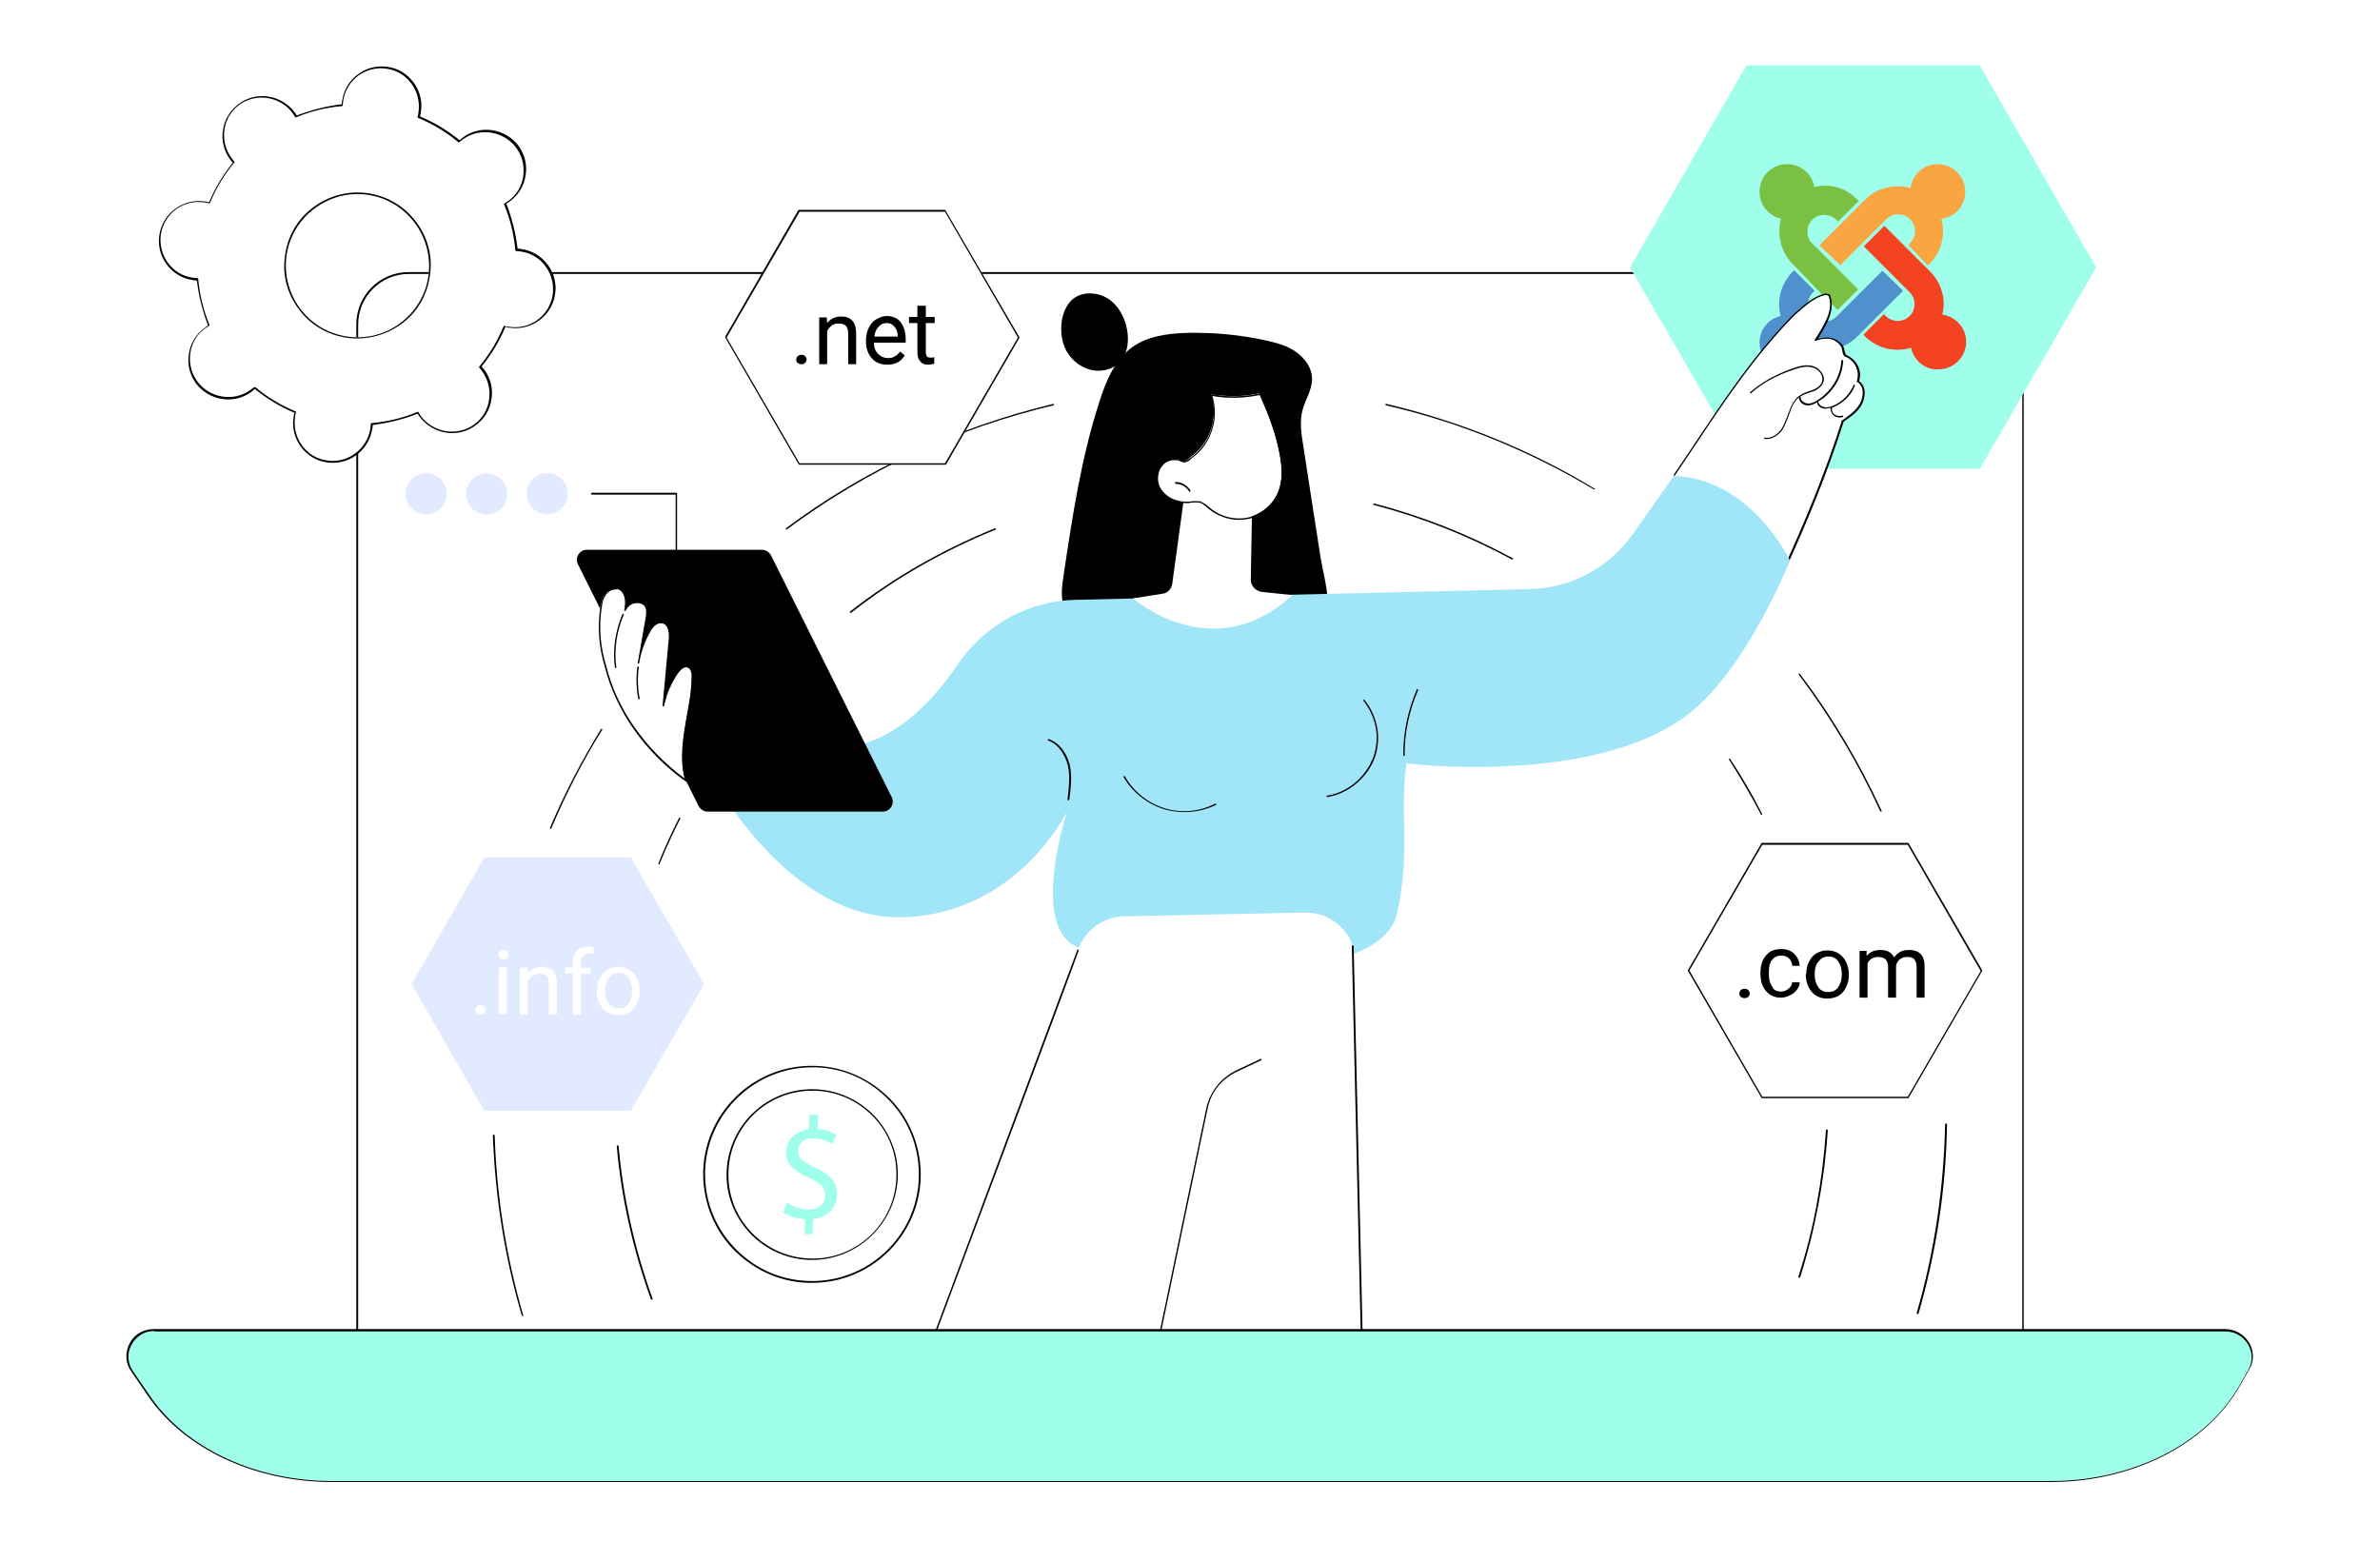 <?xml version="1.0" encoding="UTF-8"?>
<svg xmlns="http://www.w3.org/2000/svg" xmlns:xlink="http://www.w3.org/1999/xlink" version="1.1" id="Layer_1" x="0px" y="0px" viewBox="0 0 509 334" style="enable-background:new 0 0 509 334;" xml:space="preserve">
<style type="text/css">
	.st0{fill:#FFFFFF;}
	.st1{fill:#9FFFEB;}
	.st2{fill:#E2EAFF;}
	.st3{fill:#7AC143;}
	.st4{fill:#F9A541;}
	.st5{fill:#F44321;}
	.st6{fill:#5091CD;}
	.st7{fill:#A1E5F8;}
</style>
<g>
	<g>
		<path class="st0" d="M432.6,288.4H76.4v-219c0-6.1,4.9-11,11-11h334.2c6.1,0,11,4.9,11,11V288.4z"></path>
		<path d="M432.6,288.6H76.4c-0.1,0-0.2-0.1-0.2-0.2v-219c0-6.2,5-11.2,11.2-11.2h334.2c6.2,0,11.2,5,11.2,11.2v219    C432.8,288.5,432.7,288.6,432.6,288.6z M76.6,288.3h355.9V69.4c0-6-4.9-10.8-10.8-10.8H87.4c-6,0-10.8,4.9-10.8,10.8V288.3z"></path>
	</g>
	<g>
		<path class="st1" d="M438.6,316.8H70.9c-16.3,0-31.2-6.9-38.9-18.1l-3.7-5.4c-2.6-3.8,0.1-8.9,4.7-8.9h443c4.4,0,7.1,4.7,4.9,8.5    l-2,3.5C471.8,308.9,456,316.8,438.6,316.8z"></path>
		<path d="M438.6,317H70.9c-16.3,0-31.3-7-39.1-18.2l-3.7-5.4c-1.3-1.8-1.4-4.1-0.4-6c1-2,3-3.1,5.2-3.1h443c2.1,0,4,1.1,5.1,2.9    c1.1,1.8,1.1,4,0,5.8l-2,3.5C471.9,309,456,317,438.6,317z M33,284.7c-2.1,0-3.9,1.1-4.9,3c-1,1.8-0.8,4,0.4,5.7l3.7,5.4    c7.7,11.1,22.6,18,38.8,18h367.6c17.3,0,33.1-7.9,40.2-20.2l2-3.5c1-1.7,1-3.8,0-5.5c-1-1.7-2.8-2.8-4.8-2.8H33z"></path>
	</g>
</g>
<g>
	<g>
		<path d="M144.7,128.7c-0.1,0-0.2-0.1-0.2-0.2v-22.7h-17.9c-0.1,0-0.2-0.1-0.2-0.2c0-0.1,0.1-0.2,0.2-0.2h18c0.1,0,0.2,0.1,0.2,0.2    v22.9C144.9,128.6,144.8,128.7,144.7,128.7z"></path>
	</g>
	<g>
		
			<ellipse transform="matrix(1.008294e-03 -1 1 1.008294e-03 -14.559 196.711)" class="st2" cx="91.2" cy="105.6" rx="4.4" ry="4.4"></ellipse>
		
			<ellipse transform="matrix(1.008294e-03 -1 1 1.008294e-03 -1.626 209.657)" class="st2" cx="104.1" cy="105.6" rx="4.4" ry="4.4"></ellipse>
		
			<ellipse transform="matrix(1.008294e-03 -1 1 1.008294e-03 11.307 222.603)" class="st2" cx="117.1" cy="105.6" rx="4.4" ry="4.4"></ellipse>
	</g>
</g>
<g>
	<polygon class="st1" points="423.4,14 373.5,14 348.6,57.2 373.5,100.3 423.4,100.3 448.3,57.2  "></polygon>
</g>
<g>
	<path d="M410.1,281.1C410.1,281.1,410.1,281,410.1,281.1c-0.1,0-0.2-0.1-0.2-0.2c3.8-13.1,5.8-26.7,6.1-40.4c0-0.1,0.1-0.2,0.2-0.2   c0,0,0,0,0,0c0.1,0,0.2,0.1,0.2,0.2c-0.2,13.7-2.3,27.4-6.1,40.5C410.3,281,410.2,281.1,410.1,281.1z"></path>
	<path d="M402.3,173.6c-0.1,0-0.1,0-0.2-0.1c-4.7-10.3-10.6-20.1-17.4-29.2c-0.1-0.1,0-0.2,0-0.2c0.1-0.1,0.2,0,0.2,0   c6.9,9.1,12.7,18.9,17.5,29.3C402.5,173.4,402.5,173.5,402.3,173.6C402.4,173.6,402.4,173.6,402.3,173.6z"></path>
	<path d="M340.9,104.7C340.8,104.7,340.8,104.7,340.9,104.7c-13.9-8.3-28.8-14.4-44.5-18c-0.1,0-0.1-0.1-0.1-0.2   c0-0.1,0.1-0.1,0.2-0.1c15.7,3.7,30.6,9.7,44.5,18.1c0.1,0,0.1,0.1,0.1,0.2C341,104.7,340.9,104.7,340.9,104.7z"></path>
	<path d="M168.2,113.3c-0.1,0-0.1,0-0.1-0.1c-0.1-0.1,0-0.2,0-0.2c8.4-6.3,17.5-11.7,27-16.1c9.6-4.5,19.8-8,30.1-10.5   c0.1,0,0.2,0,0.2,0.1c0,0.1,0,0.2-0.1,0.2C204.6,91.6,185.4,100.5,168.2,113.3C168.3,113.3,168.2,113.3,168.2,113.3z"></path>
	<path d="M117.8,177.3C117.8,177.3,117.8,177.3,117.8,177.3c-0.1,0-0.2-0.1-0.2-0.2c3.1-7.3,6.8-14.4,10.9-21.1   c0-0.1,0.1-0.1,0.2-0.1c0.1,0,0.1,0.2,0.1,0.2c-4.2,6.7-7.8,13.8-10.9,21.1C117.9,177.3,117.9,177.3,117.8,177.3z"></path>
	<path d="M111.8,281.5c-0.1,0-0.1,0-0.2-0.1c-3.7-12.5-5.7-25.5-6.2-38.5c0-0.1,0.1-0.2,0.2-0.2c0.1,0,0.2,0.1,0.2,0.2   c0.4,13.1,2.5,26,6.1,38.5C112,281.4,112,281.5,111.8,281.5C111.9,281.5,111.8,281.5,111.8,281.5z"></path>
	<path d="M384.8,273.3C384.8,273.3,384.8,273.3,384.8,273.3c-0.1,0-0.2-0.1-0.2-0.2c3.3-10.1,5.2-20.7,5.9-31.3   c0-0.1,0.1-0.2,0.2-0.2c0.1,0,0.2,0.1,0.2,0.2c-0.7,10.7-2.7,21.3-5.9,31.4C385,273.3,384.9,273.3,384.8,273.3z"></path>
	<path d="M376.7,174.3c-0.1,0-0.1,0-0.1-0.1c-2.1-4-4.4-7.9-6.8-11.7c-0.1-0.1,0-0.2,0-0.2c0.1-0.1,0.2,0,0.2,0   c2.5,3.8,4.8,7.7,6.8,11.7C376.9,174.2,376.9,174.3,376.7,174.3C376.8,174.3,376.7,174.3,376.7,174.3z"></path>
	<path d="M323.4,119.7C323.4,119.7,323.4,119.7,323.4,119.7c-9.4-5.1-19.3-9-29.6-11.7c-0.1,0-0.1-0.1-0.1-0.2s0.1-0.1,0.2-0.1   c10.3,2.7,20.2,6.6,29.6,11.7c0.1,0,0.1,0.1,0.1,0.2C323.5,119.7,323.5,119.7,323.4,119.7z"></path>
	<path d="M181.9,131.1c0,0-0.1,0-0.1-0.1c-0.1-0.1,0-0.2,0-0.2c9.5-7.4,19.9-13.3,31-17.8c0.1,0,0.2,0,0.2,0.1c0,0.1,0,0.2-0.1,0.2   c-11.1,4.5-21.5,10.4-30.9,17.8C182,131,181.9,131.1,181.9,131.1z"></path>
	<path d="M141,184.9C141,184.9,141,184.9,141,184.9c-0.1,0-0.2-0.1-0.2-0.2c1.3-3.3,2.8-6.5,4.4-9.7c0-0.1,0.1-0.1,0.2-0.1   c0.1,0,0.1,0.1,0.1,0.2c-1.6,3.1-3.1,6.4-4.4,9.6C141.1,184.9,141.1,184.9,141,184.9z"></path>
	<path d="M139.4,278c-0.1,0-0.1,0-0.2-0.1c-3.8-10.5-6.3-21.5-7.3-32.7c0-0.1,0.1-0.2,0.2-0.2c0.1,0,0.2,0.1,0.2,0.2   c1,11.2,3.5,22.2,7.3,32.7C139.6,277.9,139.5,278,139.4,278C139.4,278,139.4,278,139.4,278z"></path>
</g>
<g>
	<g>
		<polygon class="st0" points="202.2,45 170.9,45 155.2,72.1 170.9,99.3 202.2,99.3 217.9,72.1   "></polygon>
		<path d="M202.2,99.4h-31.3c-0.1,0-0.1,0-0.1-0.1l-15.7-27.1c0-0.1,0-0.1,0-0.2L170.7,45c0-0.1,0.1-0.1,0.1-0.1h31.3    c0.1,0,0.1,0,0.1,0.1L218,72.1c0,0.1,0,0.1,0,0.2l-15.7,27.1C202.3,99.4,202.3,99.4,202.2,99.4z M171,99.1h31.1l15.6-26.9    l-15.6-26.9H171l-15.6,26.9L171,99.1z"></path>
	</g>
	<g>
		<path d="M170.3,76.9c0-0.3,0.1-0.5,0.3-0.7c0.2-0.2,0.4-0.3,0.8-0.3c0.4,0,0.6,0.1,0.8,0.3c0.2,0.2,0.3,0.4,0.3,0.7    c0,0.3-0.1,0.5-0.3,0.7c-0.2,0.2-0.4,0.3-0.8,0.3c-0.4,0-0.6-0.1-0.8-0.3C170.3,77.5,170.3,77.2,170.3,76.9z"></path>
		<path d="M176.8,67.8l0.1,1.3c0.8-1,1.8-1.4,3-1.4c2.1,0,3.2,1.2,3.2,3.6v6.6h-1.7v-6.6c0-0.7-0.2-1.3-0.5-1.6    c-0.3-0.3-0.8-0.5-1.5-0.5c-0.6,0-1,0.1-1.5,0.4c-0.4,0.3-0.7,0.7-1,1.2v7.1h-1.7v-10H176.8z"></path>
		<path d="M189.8,78c-1.4,0-2.5-0.4-3.3-1.3c-0.8-0.9-1.3-2.1-1.3-3.6v-0.3c0-1,0.2-1.9,0.6-2.7c0.4-0.8,0.9-1.4,1.6-1.8    c0.7-0.4,1.4-0.7,2.2-0.7c1.3,0,2.3,0.4,3,1.3c0.7,0.9,1.1,2.1,1.1,3.7v0.7h-6.8c0,1,0.3,1.8,0.9,2.4c0.6,0.6,1.3,0.9,2.1,0.9    c0.6,0,1.1-0.1,1.5-0.4c0.4-0.2,0.8-0.6,1.1-1l1,0.8C192.7,77.4,191.4,78,189.8,78z M189.6,69.1c-0.7,0-1.3,0.3-1.7,0.8    c-0.5,0.5-0.8,1.2-0.9,2.1h5v-0.1c0-0.9-0.3-1.5-0.7-2C190.8,69.3,190.3,69.1,189.6,69.1z"></path>
		<path d="M198,65.4v2.4h1.9v1.3H198v6.2c0,0.4,0.1,0.7,0.2,0.9c0.2,0.2,0.4,0.3,0.8,0.3c0.2,0,0.5,0,0.8-0.1v1.4    c-0.4,0.1-0.9,0.2-1.3,0.2c-0.8,0-1.3-0.2-1.7-0.7c-0.4-0.5-0.6-1.1-0.6-2v-6.2h-1.8v-1.3h1.8v-2.4H198z"></path>
	</g>
</g>
<g>
	<polygon class="st2" points="134.9,183.4 103.6,183.4 88,210.5 103.6,237.6 134.9,237.6 150.6,210.5  "></polygon>
	<g>
		<path class="st0" d="M101.7,216c0-0.3,0.1-0.5,0.3-0.7c0.2-0.2,0.4-0.3,0.8-0.3c0.4,0,0.6,0.1,0.8,0.3c0.2,0.2,0.3,0.4,0.3,0.7    c0,0.3-0.1,0.5-0.3,0.7c-0.2,0.2-0.4,0.3-0.8,0.3c-0.4,0-0.6-0.1-0.8-0.3C101.7,216.5,101.7,216.3,101.7,216z"></path>
		<path class="st0" d="M106.6,204.2c0-0.3,0.1-0.5,0.3-0.7c0.2-0.2,0.4-0.3,0.8-0.3s0.6,0.1,0.8,0.3c0.2,0.2,0.3,0.4,0.3,0.7    s-0.1,0.5-0.3,0.7c-0.2,0.2-0.4,0.3-0.8,0.3s-0.6-0.1-0.8-0.3C106.7,204.7,106.6,204.5,106.6,204.2z M108.4,216.9h-1.7v-10h1.7    V216.9z"></path>
		<path class="st0" d="M112.8,206.9l0.1,1.3c0.8-1,1.8-1.4,3-1.4c2.1,0,3.2,1.2,3.2,3.6v6.6h-1.7v-6.6c0-0.7-0.2-1.3-0.5-1.6    c-0.3-0.3-0.8-0.5-1.5-0.5c-0.6,0-1,0.1-1.5,0.4c-0.4,0.3-0.7,0.7-1,1.2v7.1h-1.7v-10H112.8z"></path>
		<path class="st0" d="M122.5,216.9v-8.7h-1.6v-1.3h1.6v-1c0-1.1,0.3-1.9,0.9-2.5c0.6-0.6,1.4-0.9,2.4-0.9c0.4,0,0.8,0.1,1.2,0.2    l-0.1,1.4c-0.3-0.1-0.6-0.1-0.9-0.1c-0.6,0-1,0.2-1.3,0.5c-0.3,0.3-0.5,0.8-0.5,1.4v1.1h2.1v1.3h-2.1v8.7H122.5z"></path>
		<path class="st0" d="M127.7,211.8c0-1,0.2-1.9,0.6-2.6c0.4-0.8,0.9-1.4,1.6-1.8c0.7-0.4,1.5-0.6,2.3-0.6c1.4,0,2.5,0.5,3.3,1.4    c0.8,0.9,1.3,2.2,1.3,3.8v0.1c0,1-0.2,1.8-0.6,2.6c-0.4,0.8-0.9,1.4-1.6,1.8c-0.7,0.4-1.5,0.6-2.4,0.6c-1.4,0-2.5-0.5-3.3-1.4    c-0.8-0.9-1.3-2.2-1.3-3.7V211.8z M129.4,212c0,1.1,0.3,2,0.8,2.7c0.5,0.7,1.2,1,2.1,1c0.9,0,1.6-0.3,2.1-1    c0.5-0.7,0.8-1.6,0.8-2.9c0-1.1-0.3-2-0.8-2.7c-0.5-0.7-1.2-1-2.1-1c-0.8,0-1.5,0.3-2,1C129.7,209.8,129.4,210.7,129.4,212z"></path>
	</g>
</g>
<g>
	<g>
		<polygon class="st0" points="408.1,180.5 376.8,180.5 361.1,207.6 376.8,234.7 408.1,234.7 423.8,207.6   "></polygon>
		<path d="M408.1,234.9h-31.3c-0.1,0-0.1,0-0.1-0.1L361,207.7c0-0.1,0-0.1,0-0.2l15.7-27.1c0-0.1,0.1-0.1,0.1-0.1h31.3    c0.1,0,0.1,0,0.1,0.1l15.7,27.1c0,0.1,0,0.1,0,0.2l-15.7,27.1C408.2,234.9,408.2,234.9,408.1,234.9z M376.9,234.6H408l15.6-26.9    L408,180.7h-31.1l-15.6,26.9L376.9,234.6z"></path>
	</g>
	<g>
		<path d="M372,212.5c0-0.3,0.1-0.5,0.3-0.7c0.2-0.2,0.4-0.3,0.8-0.3c0.4,0,0.6,0.1,0.8,0.3c0.2,0.2,0.3,0.4,0.3,0.7    c0,0.3-0.1,0.5-0.3,0.7c-0.2,0.2-0.4,0.3-0.8,0.3c-0.4,0-0.6-0.1-0.8-0.3C372,213,372,212.7,372,212.5z"></path>
		<path d="M380.9,212.1c0.6,0,1.1-0.2,1.6-0.6c0.5-0.4,0.7-0.8,0.8-1.4h1.6c0,0.6-0.2,1.1-0.6,1.6c-0.4,0.5-0.8,0.9-1.5,1.2    c-0.6,0.3-1.2,0.5-1.9,0.5c-1.4,0-2.4-0.5-3.2-1.4c-0.8-0.9-1.2-2.1-1.2-3.7v-0.3c0-1,0.2-1.8,0.5-2.6c0.4-0.8,0.9-1.3,1.5-1.8    c0.7-0.4,1.5-0.6,2.4-0.6c1.1,0,2.1,0.3,2.8,1c0.7,0.7,1.1,1.5,1.2,2.6h-1.6c0-0.6-0.3-1.2-0.7-1.6c-0.4-0.4-1-0.6-1.6-0.6    c-0.9,0-1.5,0.3-2,0.9c-0.5,0.6-0.7,1.5-0.7,2.7v0.3c0,1.2,0.2,2,0.7,2.7C379.3,211.8,380,212.1,380.9,212.1z"></path>
		<path d="M386.3,208.3c0-1,0.2-1.9,0.6-2.6c0.4-0.8,0.9-1.4,1.6-1.8c0.7-0.4,1.5-0.6,2.3-0.6c1.4,0,2.5,0.5,3.3,1.4    c0.8,0.9,1.3,2.2,1.3,3.8v0.1c0,1-0.2,1.8-0.6,2.6c-0.4,0.8-0.9,1.4-1.6,1.8c-0.7,0.4-1.5,0.6-2.4,0.6c-1.4,0-2.5-0.5-3.3-1.4    c-0.8-0.9-1.3-2.2-1.3-3.7V208.3z M388.1,208.5c0,1.1,0.3,2,0.8,2.7c0.5,0.7,1.2,1,2.1,1c0.9,0,1.6-0.3,2.1-1    c0.5-0.7,0.8-1.6,0.8-2.9c0-1.1-0.3-2-0.8-2.7c-0.5-0.7-1.2-1-2.1-1c-0.8,0-1.5,0.3-2,1C388.3,206.3,388.1,207.2,388.1,208.5z"></path>
		<path d="M399.2,203.4l0,1.1c0.7-0.9,1.7-1.3,3-1.3c1.4,0,2.3,0.5,2.9,1.6c0.3-0.5,0.8-0.9,1.3-1.2c0.5-0.3,1.2-0.4,1.9-0.4    c2.2,0,3.3,1.2,3.3,3.5v6.7h-1.7v-6.6c0-0.7-0.2-1.2-0.5-1.6c-0.3-0.4-0.9-0.5-1.6-0.5c-0.6,0-1.2,0.2-1.6,0.6    c-0.4,0.4-0.7,0.9-0.7,1.5v6.6h-1.7v-6.5c0-1.5-0.7-2.2-2.1-2.2c-1.1,0-1.9,0.5-2.3,1.4v7.3h-1.7v-10H399.2z"></path>
	</g>
</g>
<g>
	<g>
		<ellipse class="st0" cx="173.7" cy="251.2" rx="23.1" ry="23"></ellipse>
		<path d="M173.7,274.4c-0.3,0-0.6,0-0.9,0c-6.2-0.2-11.9-2.9-16.2-7.4c-4.2-4.5-6.4-10.5-6.2-16.7c0.5-12.8,11.3-22.8,24.1-22.3    c6.2,0.2,11.9,2.9,16.2,7.4c4.2,4.5,6.4,10.5,6.2,16.7C196.4,264.6,186.1,274.4,173.7,274.4z M173.7,228.3    c-12.2,0-22.4,9.7-22.9,22c-0.2,6.1,1.9,11.9,6.1,16.4c4.2,4.5,9.8,7.1,15.9,7.3c12.6,0.5,23.3-9.4,23.7-22l0.2,0l-0.2,0    c0.2-6.1-1.9-11.9-6.1-16.4c-4.2-4.5-9.8-7.1-15.9-7.3C174.2,228.3,173.9,228.3,173.7,228.3z"></path>
	</g>
	<g>
		<ellipse class="st0" cx="173.7" cy="251.2" rx="18.1" ry="18.1"></ellipse>
		<path d="M173.7,269.5c-0.2,0-0.5,0-0.7,0c-4.9-0.2-9.4-2.3-12.7-5.8c-3.3-3.6-5.1-8.2-4.9-13.1c0.4-10.1,8.9-18,19-17.6    c4.9,0.2,9.4,2.3,12.7,5.8c3.3,3.6,5.1,8.2,4.9,13.1C191.6,261.7,183.4,269.5,173.7,269.5z M173.7,233.3    c-9.6,0-17.6,7.6-17.9,17.3c-0.2,4.8,1.5,9.4,4.8,12.9c3.3,3.5,7.7,5.5,12.5,5.7c9.9,0.4,18.3-7.4,18.6-17.3l0.2,0l-0.2,0    c0.2-4.8-1.5-9.4-4.8-12.9c-3.3-3.5-7.7-5.5-12.5-5.7C174.1,233.3,173.9,233.3,173.7,233.3z"></path>
	</g>
	<g>
		<path class="st1" d="M172.1,264l0.1-3.2c-1.8-0.1-3.7-0.7-4.7-1.5l0.8-2.1c1.1,0.8,2.7,1.4,4.4,1.5c2.2,0.1,3.8-1.1,3.8-2.9    c0.1-1.7-1.1-2.8-3.4-3.8c-3.1-1.4-5.1-2.9-5-5.6c0.1-2.6,2-4.5,4.9-4.8l0.1-3.2l1.9,0.1l-0.1,3c1.9,0.1,3.1,0.7,4,1.2l-0.9,2    c-0.6-0.4-1.9-1.1-3.9-1.2c-2.4-0.1-3.4,1.3-3.4,2.6c-0.1,1.6,1.1,2.5,3.7,3.7c3.2,1.4,4.7,3.1,4.6,5.9c-0.1,2.5-1.9,4.7-5.1,5.1    l-0.1,3.2L172.1,264z"></path>
	</g>
</g>
<g>
	<path class="st0" d="M99.1,29.8c-0.3,0.2-0.5,0.4-0.8,0.7c-2.6-2.2-5.6-4-8.7-5.3c0.1-0.3,0.2-0.6,0.2-1c0.7-4.5-2.4-8.8-7-9.5   c-4.5-0.7-8.8,2.4-9.5,7c-0.1,0.3-0.1,0.7-0.1,1c-3.3,0.3-6.7,1.1-9.9,2.4c-0.2-0.3-0.3-0.6-0.5-0.9c-2.7-3.7-7.9-4.5-11.6-1.8   c-3.7,2.7-4.5,7.9-1.8,11.6c0.2,0.3,0.4,0.5,0.7,0.8c-2.2,2.6-4,5.6-5.3,8.7c-0.3-0.1-0.7-0.2-1-0.2c-4.5-0.7-8.8,2.4-9.5,7   c-0.7,4.5,2.4,8.8,7,9.5c0.3,0.1,0.7,0.1,1,0.1c0.3,3.3,1.1,6.7,2.4,9.8c-0.3,0.2-0.6,0.3-0.9,0.5c-3.7,2.7-4.5,7.9-1.8,11.6   c2.7,3.7,7.9,4.5,11.6,1.8c0.3-0.2,0.5-0.4,0.8-0.7c2.6,2.2,5.6,4,8.7,5.3c-0.1,0.3-0.2,0.6-0.2,1c-0.7,4.5,2.4,8.8,7,9.5   c4.5,0.7,8.8-2.4,9.5-7c0.1-0.3,0.1-0.7,0.1-1c3.3-0.3,6.7-1.1,9.9-2.4c0.2,0.3,0.3,0.6,0.5,0.9c2.7,3.7,7.9,4.5,11.6,1.8   c3.7-2.7,4.5-7.9,1.8-11.6c-0.2-0.3-0.4-0.5-0.7-0.8c2.2-2.6,4-5.6,5.3-8.7c0.3,0.1,0.7,0.2,1,0.2c4.5,0.7,8.8-2.4,9.5-7   c0.7-4.5-2.4-8.8-7-9.5c-0.3-0.1-0.7-0.1-1-0.1c-0.3-3.3-1.1-6.7-2.4-9.8c0.3-0.2,0.6-0.3,0.9-0.5c3.7-2.7,4.5-7.9,1.8-11.6   C108,27.9,102.8,27.1,99.1,29.8z M85.5,69.2c-6.9,5-16.6,3.6-21.6-3.3c-5.1-6.9-3.6-16.6,3.3-21.6c6.9-5,16.6-3.6,21.6,3.3   C93.9,54.5,92.4,64.2,85.5,69.2z"></path>
	<path d="M71.2,99c-0.4,0-0.9,0-1.3-0.1c-2.2-0.3-4.2-1.5-5.6-3.4c-1.3-1.8-1.9-4.1-1.5-6.3c0-0.3,0.1-0.6,0.2-0.9   c-3.1-1.3-5.9-3-8.5-5.1c-0.2,0.2-0.5,0.4-0.7,0.6c-3.8,2.8-9.1,1.9-11.9-1.8c-1.3-1.8-1.9-4.1-1.5-6.3c0.3-2.2,1.5-4.2,3.4-5.6   c0.2-0.2,0.5-0.3,0.7-0.5c-1.2-3.1-2-6.3-2.4-9.6c-0.3,0-0.6,0-0.9-0.1c-2.2-0.3-4.2-1.5-5.6-3.4c-1.3-1.8-1.9-4.1-1.5-6.3   c0.7-4.6,5.1-7.8,9.7-7.1c0.3,0,0.6,0.1,0.9,0.2c1.3-3.1,3-5.9,5.1-8.5c-0.2-0.2-0.4-0.5-0.6-0.7c-1.3-1.8-1.9-4.1-1.5-6.3   c0.3-2.2,1.5-4.2,3.4-5.6c3.8-2.8,9.1-1.9,11.9,1.8c0.2,0.2,0.3,0.5,0.5,0.7c3.1-1.2,6.3-2,9.6-2.4c0-0.3,0-0.6,0.1-0.9   c0.7-4.6,5.1-7.8,9.7-7.1c2.2,0.3,4.2,1.5,5.6,3.4c1.3,1.8,1.9,4.1,1.5,6.3c0,0.3-0.1,0.6-0.2,0.9c3.1,1.3,5.9,3,8.5,5.1   c0.2-0.2,0.5-0.4,0.7-0.6c3.8-2.8,9.1-1.9,11.9,1.8c1.3,1.8,1.9,4.1,1.5,6.3c-0.3,2.2-1.5,4.2-3.4,5.6c-0.2,0.2-0.5,0.3-0.7,0.5   c1.2,3.1,2,6.3,2.4,9.6c0.3,0,0.6,0,0.9,0.1c2.2,0.3,4.2,1.5,5.6,3.4c1.3,1.8,1.9,4.1,1.5,6.3c-0.7,4.6-5.1,7.8-9.7,7.1   c-0.3,0-0.6-0.1-0.9-0.2c-1.3,3.1-3,5.9-5.1,8.5c0.2,0.2,0.4,0.5,0.6,0.7c1.3,1.8,1.9,4.1,1.5,6.3c-0.3,2.2-1.5,4.2-3.4,5.6   c-3.8,2.8-9.1,1.9-11.9-1.8c-0.2-0.2-0.3-0.5-0.5-0.7c-3.1,1.2-6.3,2-9.6,2.4c0,0.3,0,0.6-0.1,0.9C78.9,96,75.3,99,71.2,99z    M54.5,82.8c0,0,0.1,0,0.1,0c2.6,2.2,5.5,3.9,8.6,5.2c0.1,0,0.1,0.1,0.1,0.2c-0.1,0.4-0.2,0.7-0.2,1c-0.3,2.2,0.2,4.3,1.5,6.1   c1.3,1.8,3.2,2.9,5.3,3.2c4.4,0.7,8.6-2.4,9.3-6.8c0-0.3,0.1-0.6,0.1-1c0-0.1,0.1-0.2,0.2-0.2c3.4-0.3,6.7-1.1,9.8-2.4   c0.1,0,0.2,0,0.2,0.1c0.2,0.3,0.4,0.6,0.5,0.8c2.7,3.6,7.8,4.4,11.4,1.8c1.8-1.3,2.9-3.2,3.2-5.3c0.3-2.2-0.2-4.3-1.5-6.1   c-0.2-0.2-0.4-0.5-0.6-0.8c-0.1-0.1-0.1-0.2,0-0.2c2.2-2.6,3.9-5.5,5.2-8.6c0-0.1,0.1-0.1,0.2-0.1c0.4,0.1,0.7,0.2,1,0.2   c4.5,0.7,8.6-2.4,9.3-6.8c0.3-2.2-0.2-4.3-1.5-6.1c-1.3-1.8-3.2-2.9-5.3-3.2c-0.3,0-0.6-0.1-1-0.1c-0.1,0-0.2-0.1-0.2-0.2   c-0.3-3.4-1.1-6.7-2.4-9.8c0-0.1,0-0.2,0.1-0.2c0.3-0.2,0.6-0.4,0.8-0.5c1.8-1.3,2.9-3.2,3.2-5.3c0.3-2.2-0.2-4.3-1.5-6.1   c-2.7-3.6-7.8-4.4-11.4-1.8c-0.2,0.2-0.5,0.4-0.8,0.6c-0.1,0.1-0.2,0.1-0.2,0c-2.6-2.2-5.5-3.9-8.6-5.2c-0.1,0-0.1-0.1-0.1-0.2   c0.1-0.4,0.2-0.7,0.2-1c0.3-2.2-0.2-4.3-1.5-6.1c-1.3-1.8-3.2-2.9-5.3-3.2c-4.5-0.7-8.6,2.4-9.3,6.8c0,0.3-0.1,0.6-0.1,1   c0,0.1-0.1,0.2-0.2,0.2c-3.4,0.3-6.7,1.1-9.8,2.4c-0.1,0-0.2,0-0.2-0.1c-0.2-0.3-0.4-0.6-0.5-0.8c-2.7-3.6-7.8-4.4-11.4-1.8   c-1.8,1.3-2.9,3.2-3.2,5.3c-0.3,2.2,0.2,4.3,1.5,6.1c0.2,0.2,0.4,0.5,0.6,0.8c0.1,0.1,0.1,0.2,0,0.2c-2.2,2.6-3.9,5.5-5.2,8.6   c0,0.1-0.1,0.1-0.2,0.1c-0.4-0.1-0.7-0.2-1-0.2c-4.5-0.7-8.6,2.4-9.3,6.8c-0.3,2.2,0.2,4.3,1.5,6.1c1.3,1.8,3.2,2.9,5.3,3.2   c0.3,0,0.6,0.1,1,0.1c0.1,0,0.2,0.1,0.2,0.2c0.3,3.4,1.1,6.7,2.4,9.8c0,0.1,0,0.2-0.1,0.2c-0.3,0.2-0.6,0.4-0.8,0.5   c-1.8,1.3-2.9,3.2-3.2,5.3c-0.3,2.2,0.2,4.3,1.5,6.1c2.7,3.6,7.8,4.4,11.4,1.8c0.2-0.2,0.5-0.4,0.8-0.6   C54.4,82.9,54.5,82.8,54.5,82.8z M99.1,29.8L99.1,29.8L99.1,29.8z M76.4,72.4c-4.8,0-9.6-2.2-12.6-6.4c-2.5-3.4-3.5-7.5-2.8-11.6   c0.6-4.1,2.8-7.8,6.2-10.2c7-5.1,16.8-3.6,21.9,3.4c2.5,3.4,3.5,7.5,2.8,11.6c-0.6,4.1-2.8,7.8-6.2,10.2   C82.9,71.4,79.6,72.4,76.4,72.4z M76.4,41.5c-3.1,0-6.3,1-9,3c-3.3,2.4-5.5,6-6.1,10c-0.6,4,0.4,8.1,2.8,11.4   c5,6.8,14.6,8.3,21.4,3.3c3.3-2.4,5.5-6,6.1-10c0.6-4-0.4-8.1-2.8-11.4C85.7,43.6,81.1,41.5,76.4,41.5z"></path>
</g>
<image style="overflow:visible;" width="509" height="334" transform="matrix(1 0 0 1 -723 78)">
</image>
<path class="st1" d="M-378,14"></path>
<g transform="translate(-35 -35)">
	<path class="st3" d="M419.2,92.3l-0.8-0.8c-2.6-2.6-3.4-6.4-2.5-9.7c-2.6-0.6-4.6-2.9-4.6-5.8c0-3.2,2.6-5.9,5.9-5.9   c2.9,0,5.4,2.1,5.8,4.9c3.2-0.8,6.7,0.1,9.1,2.6l0.4,0.4l-4.4,4.4l-0.4-0.4c-1.4-1.4-3.7-1.4-5.1,0s-1.4,3.7,0,5.1l9.8,9.8   l-4.4,4.4l-4.6-4.6L419.2,92.3z"></path>
	<path class="st4" d="M424.1,87.5l9.8-9.8c2.6-2.6,6.4-3.4,9.7-2.5c0.4-2.9,2.9-5.1,5.8-5.1c3.2,0,5.9,2.6,5.9,5.9   c0,3-2.2,5.5-5.1,5.8c0.9,3.3,0.1,7-2.5,9.6l-0.4,0.4l-4.2-4.4l0.4-0.4c1.4-1.4,1.4-3.7,0-5.1s-3.7-1.4-5.1,0l-9.8,9.8L424.1,87.5z   "></path>
	<path class="st5" d="M443.7,109.4c-3.4,1-7.1,0.2-9.8-2.4l-0.4-0.4l4.4-4.4l0.4,0.4c1.4,1.4,3.7,1.4,5.1,0s1.4-3.7,0-5.1l-9.8-9.8   l4.4-4.4l9.8,9.8c2.5,2.5,3.4,6,2.6,9.2c2.9,0.4,5.1,2.9,5.1,5.8c0,3.2-2.6,5.9-5.9,5.9C446.7,114.2,444.3,112.1,443.7,109.4z"></path>
	<path class="st6" d="M442,97.2l-9.8,9.8c-2.5,2.5-6.1,3.4-9.2,2.6c-0.6,2.6-2.9,4.6-5.8,4.6c-3.2,0-5.9-2.6-5.9-5.9   c0-2.8,1.9-5.1,4.5-5.7c-0.8-3.3,0-6.8,2.5-9.4l0.4-0.4l4.4,4.4l-0.4,0.4c-1.4,1.4-1.4,3.7,0,5.1c1.4,1.4,3.7,1.4,5.1,0l9.8-9.8   L442,97.2z"></path>
</g>
<g>
	<g>
		<g>
			<path d="M240.6,68.8c-0.8-2.3-2.3-4.4-4.5-5.4c-2.2-1-5-0.9-6.8,0.7c-1.2,1.1-1.9,2.7-2.2,4.4c-0.4,2.6,0,5.3,1.5,7.4     c1.5,2.1,4,3.5,6.6,3.4C241.1,78.9,242.1,73.3,240.6,68.8z"></path>
			<path d="M278.7,95.2c-0.4-2.5-0.8-5.1-0.1-7.6c0.6-2.1,1.9-4.1,2-6.3c0.1-2.4-1.4-4.6-3.4-6c-1.9-1.4-4.3-2-6.6-2.5     c-5.4-1.2-11-1.7-16.5-1.6c-4.4,0.1-9,0.7-12.4,3.4c-3.4,2.7-5.2,7-6.5,11.1c-4,12.2-5.9,25.1-7.8,37.8c-0.3,2.1-0.6,4.3,0.2,6.3     c1.1,2.8,4.1,4.2,6.9,5.2c11.8,4.3,24.6,5,37.1,4.3c3-0.2,6.2-0.5,8.8-2.1c6-3.8,2.9-12.5,2-18.1     C281.2,111.2,279.9,103.2,278.7,95.2z"></path>
		</g>
	</g>
	<g>
		<g>
			<path class="st0" d="M358.8,107c2.2,3.8,4.7,7.4,7.6,10.7c1.6,1.7,3.2,3.3,5,4.8c1.8,1.4,3.7,2.7,5.6,3.9     c0.5,0.3,1.1,0.6,1.6,0.9c9.8-18.6,15.3-37.1,15.3-37.1c7.8-5.6,3.3-8.6,3.3-8.6c1.2-4.9-2.7-5.3-2.7-5.3     c-1.2-5.9-6.4-3.4-6.4-3.4c4.3-6.3,6.4-16.5-6.1-3.7c-7.3,7.6-16.8,21.7-25.2,34.2C357.4,104.6,358.1,105.8,358.8,107z"></path>
			<path d="M379.4,125.9C379.4,125.9,379.4,125.9,379.4,125.9c-0.1,0-0.2-0.1-0.2-0.2c0.2-0.7,0.5-1.1,0.9-1.6     c0.1-0.2,0.2-0.3,0.4-0.5c5.7-12.2,10.1-23.2,13.4-33.6c0,0,0-0.1,0.1-0.1c1.7-1.2,3.4-2.4,4.1-4.3c0.3-1,0.7-2.9-0.9-3.9     c-0.1,0-0.1-0.1-0.1-0.2c0.7-1.9-0.3-4.3-2.4-5.2c-0.5-0.2-0.6-0.7-0.7-1.3c-0.1-0.4-0.1-0.7-0.3-1c-1.6-2.2-4.1-1.6-5.4-1.1     c0,0,0,0,0,0c0,0,0,0,0,0c0,0,0,0-0.1,0c0,0,0,0,0,0c0,0,0,0,0,0c0,0,0,0,0,0c0,0,0,0,0,0c0,0,0,0,0,0c0,0,0,0,0,0c0,0,0,0,0,0     c0,0,0,0,0,0c0,0,0,0,0,0c0,0,0,0,0,0c0,0,0,0,0,0c0,0,0,0,0,0c0,0,0,0,0,0c0,0,0,0,0,0c0,0,0,0,0,0c0,0,0,0,0,0c0,0,0,0,0,0     c0,0,0,0,0,0c0,0,0,0,0,0c0,0,0,0,0,0c0,0,0,0-0.1,0c0,0,0,0,0,0c0,0,0,0,0,0c0,0,0,0,0,0c0,0,0,0,0,0c0,0,0,0,0,0c0,0,0,0,0,0     c0,0,0,0,0,0c0,0,0,0,0,0c0,0,0,0,0,0c0,0,0,0,0,0c0,0,0,0,0,0c0,0,0,0,0,0c0,0,0,0,0,0c0,0,0,0,0,0c0,0,0,0,0,0c0,0,0,0,0,0     c0,0,0,0,0,0c0,0,0,0,0,0c0,0,0,0,0,0c0,0,0,0,0,0c0,0,0,0,0,0c0,0,0,0,0,0c0,0,0,0,0,0c0,0,0,0,0,0c0,0,0,0,0,0c0,0,0,0,0,0     c0,0,0,0,0,0c0,0,0,0,0,0c0,0,0,0,0,0c0,0,0,0,0-0.1c0,0,0,0,0,0c0,0,0,0,0,0c0,0,0,0,0,0c0,0,0,0,0,0c0,0,0,0,0,0c0,0,0,0,0,0     c0,0,0,0,0,0c0,0,0,0,0,0c0,0,0,0,0,0c0,0,0,0,0,0c0,0,0,0,0,0c0,0,0,0,0,0c0,0,0,0,0,0c0,0,0-0.1,0-0.1c0,0,0,0,0,0c0,0,0,0,0,0     c0,0,0,0,0,0c0,0,0,0,0,0c0,0,0,0,0,0c0,0,0,0,0,0c0,0,0,0,0,0c0,0,0,0,0,0c0,0,0,0,0,0c0,0,0,0,0,0c0,0,0,0,0,0c0,0,0,0,0,0     c0,0,0,0,0,0c0,0,0,0,0,0c0,0,0,0,0,0c0,0,0,0,0,0c0,0,0,0,0,0c0,0,0,0,0,0c0,0,0,0,0,0c0,0,0,0,0,0c0,0,0,0,0,0c0,0,0,0,0,0     c0,0,0,0,0,0c0,0,0,0,0,0c0,0,0,0,0,0c0.1-0.2,0.2-0.4,0.4-0.6c1.6-2.6,3.7-5.7,2.6-8.8c-0.2-0.2-0.6-0.2-0.8-0.2     c-2.3,0.6-4.1,2.2-5.8,3.7c-0.2,0.2-0.5,0.4-0.7,0.6c-8.6,8.8-14.9,18.3-21.7,28.5c-1.3,1.9-2.6,3.9-3.9,5.8     c-0.1,0.1-0.2,0.1-0.2,0c-0.1-0.1-0.1-0.2,0-0.2c1.3-1.9,2.6-3.9,3.9-5.8c6.8-10.2,13.1-19.7,21.7-28.5c0.2-0.2,0.5-0.4,0.7-0.6     c1.8-1.6,3.6-3.2,6-3.8c0,0,0,0,0,0c0.3,0,0.8,0,1.1,0.3c0,0,0,0,0,0.1c1.1,3-0.6,6-2.2,8.6c0,0,0,0,0,0c0,0.1-0.2,0.4-0.4,0.7     c2.2-0.7,4.1-0.2,5.3,1.4c0.2,0.3,0.3,0.7,0.4,1.1c0.1,0.5,0.2,0.9,0.5,1c2.2,1,3.3,3.4,2.6,5.5c1.2,0.9,1.5,2.4,0.9,4.3     c-0.7,2-2.5,3.2-4.2,4.4c-3.3,10.4-7.7,21.4-13.4,33.6c0,0,0,0,0,0c-0.1,0.2-0.2,0.4-0.4,0.5c-0.3,0.5-0.6,0.9-0.8,1.5     C379.5,125.9,379.5,125.9,379.4,125.9z"></path>
			<path d="M377.9,93.9c-0.2,0-0.3,0-0.5,0c-0.1,0-0.1-0.1-0.1-0.2c0-0.1,0.1-0.1,0.2-0.1c1.4,0.3,2.7-0.8,3.4-1.7     c0.6-0.9,1-2,1.4-3c0.1-0.3,0.2-0.5,0.3-0.8c0.4-1.2,1.1-2.7,2.3-3.5c0.6-0.4,1.3-0.7,1.9-0.9c0.3-0.1,0.6-0.2,0.9-0.3     c0.8-0.3,1.8-0.9,2-1.9c0.3-1.3-0.8-2.6-2.1-2.9c-1.3-0.4-2.7,0-4.1,0.5c-3.6,1.2-6.7,2.9-9,5c-0.1,0.1-0.2,0.1-0.2,0     c-0.1-0.1-0.1-0.2,0-0.2c2.4-2.1,5.4-3.8,9.1-5.1c1.4-0.5,2.9-0.9,4.3-0.5c1.4,0.4,2.7,1.9,2.3,3.3c-0.3,1.1-1.4,1.8-2.2,2.1     c-0.3,0.1-0.6,0.2-0.9,0.3c-0.7,0.2-1.3,0.5-1.9,0.8c-1.2,0.8-1.8,2.2-2.2,3.4c-0.1,0.3-0.2,0.5-0.3,0.8     c-0.4,1.1-0.8,2.1-1.4,3.1C380.4,92.9,379.3,93.9,377.9,93.9z"></path>
			<path d="M386.7,86.7c-0.1,0-0.2,0-0.3,0c-0.9-0.1-1.7-0.8-1.7-1.8c0-0.1,0.1-0.2,0.2-0.2c0.1,0,0.2,0.1,0.2,0.2     c-0.1,0.7,0.7,1.3,1.4,1.4c0.6,0.1,1.3-0.1,2.2-0.7c2.9-1.8,4.9-5,5.1-8.4c0-0.1,0.1-0.2,0.2-0.2c0.1,0,0.2,0.1,0.2,0.2     c-0.2,3.5-2.2,6.8-5.2,8.6C388.3,86.3,387.5,86.7,386.7,86.7z"></path>
			<path d="M390.5,87.4c-0.1,0-0.3,0-0.4,0c-0.8-0.1-1.4-0.7-1.5-1.3c0-0.1,0-0.2,0.1-0.2c0.1,0,0.2,0,0.2,0.1     c0.1,0.6,0.7,1,1.3,1.1c0.5,0.1,1.1,0,1.8-0.3c2-0.8,3.6-2.5,4.4-4.4c0-0.1,0.1-0.1,0.2-0.1c0.1,0,0.1,0.1,0.1,0.2     c-0.8,2.1-2.5,3.7-4.6,4.6C391.5,87.2,391,87.4,390.5,87.4z"></path>
			<path d="M393.4,89.3c-0.4,0-0.8-0.1-1.2-0.4c-0.5-0.4-0.8-1.2-0.7-1.8c0-0.1,0.1-0.1,0.2-0.1c0.1,0,0.1,0.1,0.1,0.2     c-0.1,0.6,0.1,1.2,0.6,1.5c0.5,0.3,1.1,0.4,1.6,0.2c0.1,0,0.2,0,0.2,0.1c0,0.1,0,0.2-0.1,0.2C393.9,89.3,393.6,89.3,393.4,89.3z"></path>
		</g>
		<g>
			<path class="st7" d="M152.5,166.4c0,0,16.1,30.5,40.6,29.8c24.5-0.7,35.1-22.6,35.1-22.6s-7.3,22.2,0.8,28.2     c8,5.9,65.8,11.7,69.8-6.5c2.9-13,0.5-21.7,2-32c0,0,40,4.9,60.1-10.4c12.7-9.7,21.9-33,21.9-33s-8.2-17.5-24.8-18.1l-9,12.7     c-5,7-13.1,11.3-21.7,11.5l-97.2,2.3c-10.1,0.2-19.4,5.3-25.1,13.6c-6.2,9.2-16.2,19.5-29.2,18L152.5,166.4z"></path>
			<path d="M300.3,161.7c-0.1,0-0.2-0.1-0.2-0.2c0-4.8,1-9.6,2.9-14c0-0.1,0.1-0.1,0.2-0.1c0.1,0,0.1,0.1,0.1,0.2     c-1.9,4.3-2.9,9.1-2.9,13.8C300.5,161.6,300.4,161.7,300.3,161.7C300.3,161.7,300.3,161.7,300.3,161.7z"></path>
			<g>
				<path d="M253.3,173.7c-1.4,0-2.9-0.2-4.3-0.6c-3.6-1.1-6.8-3.6-8.7-6.9c0-0.1,0-0.2,0.1-0.2c0.1,0,0.2,0,0.2,0.1      c1.8,3.2,4.9,5.7,8.5,6.8c3.6,1.1,7.5,0.7,10.8-1c0.1,0,0.2,0,0.2,0.1c0,0.1,0,0.2-0.1,0.2C257.9,173.2,255.6,173.7,253.3,173.7      z"></path>
				<path d="M283.9,170.5c-0.1,0-0.2-0.1-0.2-0.1c0-0.1,0-0.2,0.1-0.2c5.3-0.8,9.8-5.4,10.5-10.7c0.5-3.3-0.5-6.8-2.7-9.6      c-0.1-0.1,0-0.2,0-0.2c0.1-0.1,0.2,0,0.2,0c2.3,2.9,3.3,6.5,2.8,9.9C294,164.9,289.3,169.6,283.9,170.5      C283.9,170.5,283.9,170.5,283.9,170.5z"></path>
			</g>
			<path d="M228.5,171.2C228.5,171.2,228.5,171.2,228.5,171.2c-0.1,0-0.2-0.1-0.2-0.2c0.3-2.4,0.6-4.8,0.1-7.2     c-0.5-2-1.8-4.5-4.2-5.4c-0.1,0-0.1-0.1-0.1-0.2c0-0.1,0.1-0.1,0.2-0.1c2.6,0.9,4,3.5,4.5,5.6c0.5,2.4,0.2,4.9-0.1,7.3     C228.6,171.1,228.6,171.2,228.5,171.2z"></path>
		</g>
		<g>
			<path d="M188.8,173.6h-37.5c-0.8,0-1.5-0.5-1.9-1.2l-25.8-51.7c-0.7-1.4,0.3-3.1,1.9-3.1H163c0.8,0,1.5,0.5,1.9,1.2l25.8,51.7     C191.4,171.9,190.4,173.6,188.8,173.6z"></path>
			<g>
				<g>
					<path class="st0" d="M147.2,142.8c-0.9-0.4-1.7,0.5-2.3,1.3c-1.4,2.1-2.5,4.5-3,7c0.4-4.7,0.9-9.3,1.3-14       c0.1-1.5-0.1-3.5-1.6-3.8c-1.1-0.2-2.1,0.8-2.7,1.8c-1.2,2.1-2,4.3-2.4,6.7c0.6-3.2,1.1-6.4,1.7-9.7c0.1-0.7,0.2-1.6-0.1-2.2       c-0.7-1.5-3.1-1.2-4.1,0.1c-0.1,0.2-0.3,0.4-0.4,0.6c0.1-0.2,0.1-0.4,0.1-0.7c0.3-1.6-0.2-3.6-1.7-4c-1-0.2-2,0.3-2.6,1.2       c-0.6,0.8-0.8,1.8-1,2.8c-0.7,4.3-0.3,8.7,1,12.8c2.4,9.7,9.1,18.4,17.2,24.3c-2-7.2,1.2-14.6,1.4-22.1       C148.1,144.1,148,143.1,147.2,142.8z"></path>
					<path d="M146.7,167.2C146.7,167.2,146.6,167.2,146.7,167.2c-8.8-6.3-15-15.2-17.3-24.4c-1.3-4.2-1.7-8.6-1-12.9       c0.2-1,0.4-2,1-2.9c0.6-0.8,1.6-1.5,2.7-1.2c1.5,0.4,2.2,2.3,1.9,4c0.6-0.7,1.6-1.1,2.6-1c0.8,0.1,1.4,0.5,1.7,1.1       c0.4,0.8,0.2,1.7,0.1,2.3l-1,5.9c0.4-1.1,0.9-2.1,1.5-3.1c0.5-0.8,1.5-2.2,2.9-1.9c1.9,0.4,1.8,3.1,1.7,4l-1.1,12.1       c0.6-1.8,1.5-3.6,2.5-5.2c0.3-0.4,1.3-1.8,2.5-1.3c0.7,0.3,1,1.1,1,2.3c-0.1,2.7-0.6,5.5-1,8.2c-0.8,4.8-1.6,9.3-0.4,13.8       C146.9,167,146.8,167.1,146.7,167.2C146.8,167.2,146.7,167.2,146.7,167.2z M131.6,126.1c-0.8,0-1.6,0.5-2,1.1       c-0.6,0.8-0.8,1.8-0.9,2.7c-0.7,4.2-0.3,8.6,1,12.7c2.2,9,8.3,17.7,16.7,23.9c-1.1-4.4-0.3-9,0.5-13.5c0.5-2.7,1-5.4,1-8.2       c0-0.8-0.1-1.7-0.8-2c-0.9-0.4-1.8,0.8-2.1,1.2c-1.4,2.1-2.4,4.5-3,7c0,0.1-0.1,0.1-0.2,0.1c-0.1,0-0.1-0.1-0.1-0.2l1.3-14       c0.1-0.8,0.2-3.3-1.4-3.6c-1.2-0.2-2.1,1-2.5,1.8c-1.1,1.9-1.9,4-2.3,6.2l-0.1,0.5c0,0.1-0.1,0.2-0.2,0.1       c-0.1,0-0.2-0.1-0.1-0.2c0-0.2,0.1-0.3,0.1-0.5l1.6-9.2c0.1-0.8,0.2-1.5-0.1-2.1c-0.3-0.5-0.7-0.8-1.4-0.9       c-0.9-0.1-1.9,0.3-2.4,1c-0.1,0.2-0.3,0.4-0.4,0.6c0,0.1-0.1,0.1-0.2,0.1c-0.1,0-0.1-0.1-0.1-0.2c0.1-0.3,0.1-0.5,0.1-0.7       c0.3-1.6-0.2-3.5-1.6-3.8C131.9,126.1,131.7,126.1,131.6,126.1z"></path>
				</g>
				<path d="M131.7,142.9c-0.1,0-0.2-0.1-0.2-0.1c-0.5-3.9,0.1-7.8,1.6-11.4c0-0.1,0.1-0.1,0.2-0.1c0.1,0,0.1,0.1,0.1,0.2      c-1.5,3.5-2.1,7.4-1.6,11.2C131.9,142.8,131.8,142.9,131.7,142.9C131.7,142.9,131.7,142.9,131.7,142.9z"></path>
				<path d="M136.7,149.6c-0.1,0-0.1-0.1-0.2-0.1c-0.4-2.2-0.5-4.5-0.2-6.8c0-0.1,0.1-0.2,0.2-0.1c0.1,0,0.2,0.1,0.1,0.2      c-0.3,2.2-0.2,4.5,0.2,6.7C136.9,149.5,136.8,149.6,136.7,149.6C136.7,149.6,136.7,149.6,136.7,149.6z"></path>
			</g>
		</g>
	</g>
	<g>
		<path class="st0" d="M253.5,104.4l-2.8,20.5c-0.2,1.1-1,2-2.1,2.1l-6.3,1c0,0,17.1,15,34.1-0.7l-6.6-0.7c-1.3-0.2-2.3-1.3-2.3-2.6    l0.3-16.9C267.8,107.1,266.3,95.9,253.5,104.4z"></path>
		<g>
			<g>
				<path class="st0" d="M249.1,99c-1.2,0.9-1.7,2.5-1.5,4c0.3,1.5,1.3,2.8,2.5,3.5c1.3,0.8,2.8,1,4.3,0.9c0.8-0.1,1.7-0.3,2.4,0      c0.6,0.2,1.1,0.7,1.5,1.1c2.3,2,5.5,2.9,8.4,2.2c3-0.6,5.6-2.8,6.7-5.6c0.9-2.3,0.8-4.9,0.4-7.4c-0.8-4.7-2.5-9.2-4.4-13.6      c-3.4,0.8-7,0.8-10.4,0.2c0.9,2.7,0.8,5.7-0.3,8.3c-0.8,2-2.2,3.8-4,5.1c-0.4,0.3-0.9,0.8-1.3,0.9c-0.5,0.1-0.9-0.2-1.4-0.4      C251.1,98.1,249.9,98.4,249.1,99z"></path>
				<path d="M265,111.2c-2.4,0-4.8-0.9-6.7-2.5c-0.1-0.1-0.2-0.1-0.2-0.2c-0.4-0.3-0.8-0.7-1.3-0.9c-0.6-0.2-1.3-0.1-1.9-0.1      c-0.2,0-0.3,0-0.5,0.1c-1.6,0.1-3.2-0.2-4.4-0.9c-1.4-0.8-2.4-2.2-2.6-3.6c-0.3-1.6,0.3-3.2,1.5-4.2c0.9-0.7,2.1-0.9,3.2-0.7      c0.2,0.1,0.4,0.1,0.6,0.2c0.3,0.1,0.5,0.2,0.8,0.2c0.3-0.1,0.7-0.4,1-0.6c0.1-0.1,0.2-0.1,0.3-0.2c1.7-1.3,3.1-3,3.9-5      c1.1-2.6,1.2-5.6,0.3-8.2c0-0.1,0-0.1,0-0.2c0,0,0.1-0.1,0.2-0.1c3.4,0.7,7,0.6,10.4-0.2c0.1,0,0.2,0,0.2,0.1      c1.6,3.6,3.6,8.4,4.4,13.6c0.3,2,0.6,4.9-0.4,7.5c-1.1,2.8-3.8,5-6.8,5.7C266.3,111.1,265.7,111.2,265,111.2z M256,107.2      c0.3,0,0.7,0,1,0.2c0.5,0.2,1,0.6,1.4,0.9c0.1,0.1,0.2,0.1,0.2,0.2c2.3,2,5.4,2.8,8.3,2.2c2.9-0.6,5.5-2.8,6.5-5.5      c1-2.5,0.7-5.4,0.4-7.3c-0.8-5.1-2.8-9.8-4.4-13.4c-3.3,0.7-6.8,0.8-10.1,0.2c0.8,2.7,0.7,5.6-0.4,8.2c-0.8,2-2.2,3.8-4,5.1      c-0.1,0.1-0.2,0.1-0.2,0.2c-0.3,0.3-0.8,0.6-1.2,0.7c-0.4,0.1-0.7-0.1-1-0.2c-0.2-0.1-0.3-0.1-0.5-0.2c-1-0.2-2.1,0-2.9,0.6      c-1.1,0.9-1.6,2.4-1.4,3.9c0.2,1.4,1.2,2.6,2.5,3.4c1.2,0.7,2.7,1,4.2,0.9c0.2,0,0.3,0,0.5-0.1      C255.3,107.2,255.6,107.2,256,107.2z M249.1,99L249.1,99L249.1,99z"></path>
			</g>
			<path d="M254.4,105.2c-0.1,0-0.1,0-0.1-0.1c-0.6-1-1.7-1.6-2.8-1.6c-0.1,0-0.2-0.1-0.2-0.2c0-0.1,0.1-0.2,0.2-0.2     c1.2,0,2.4,0.7,3.1,1.8C254.6,105,254.6,105.1,254.4,105.2C254.5,105.2,254.4,105.2,254.4,105.2z"></path>
		</g>
	</g>
	<g>
		<g>
			<path class="st0" d="M291.2,284l-1.9-81.7c-1.5-4.4-5.7-7.2-10.3-7.1l-38.6,0.8c-4.5,0.1-8.4,3-9.9,7.2c-1,3-23.2,64.1-30.3,80.9     C215.4,284,274.5,284,291.2,284z"></path>
		</g>
		<g>
			<path d="M200.3,284.7C200.3,284.7,200.3,284.6,200.3,284.7c-0.1,0-0.2-0.1-0.2-0.2c0.3-0.8,29.2-78.3,30.3-81.3     c0-0.1,0.1-0.1,0.2-0.1c0.1,0,0.1,0.1,0.1,0.2c-1,3-30,80.5-30.3,81.3C200.4,284.6,200.4,284.7,200.3,284.7z"></path>
			<path d="M291.2,284.7c-0.1,0-0.2-0.1-0.2-0.2l-1.9-82.1c0-0.1,0.1-0.2,0.2-0.2c0,0,0,0,0,0c0.1,0,0.2,0.1,0.2,0.2l1.9,82.1     C291.4,284.6,291.3,284.6,291.2,284.7C291.2,284.7,291.2,284.7,291.2,284.7z"></path>
		</g>
		<path d="M248.3,284.7C248.3,284.7,248.2,284.6,248.3,284.7c-0.1,0-0.2-0.1-0.2-0.2l9.9-47.5c0.8-3.5,3.1-6.4,6.3-8l5.3-2.5    c0.1,0,0.2,0,0.2,0.1c0,0.1,0,0.2-0.1,0.2l-5.3,2.5c-3.1,1.5-5.4,4.3-6.1,7.7l-9.9,47.5C248.4,284.6,248.3,284.7,248.3,284.7z"></path>
	</g>
</g>
</svg>
